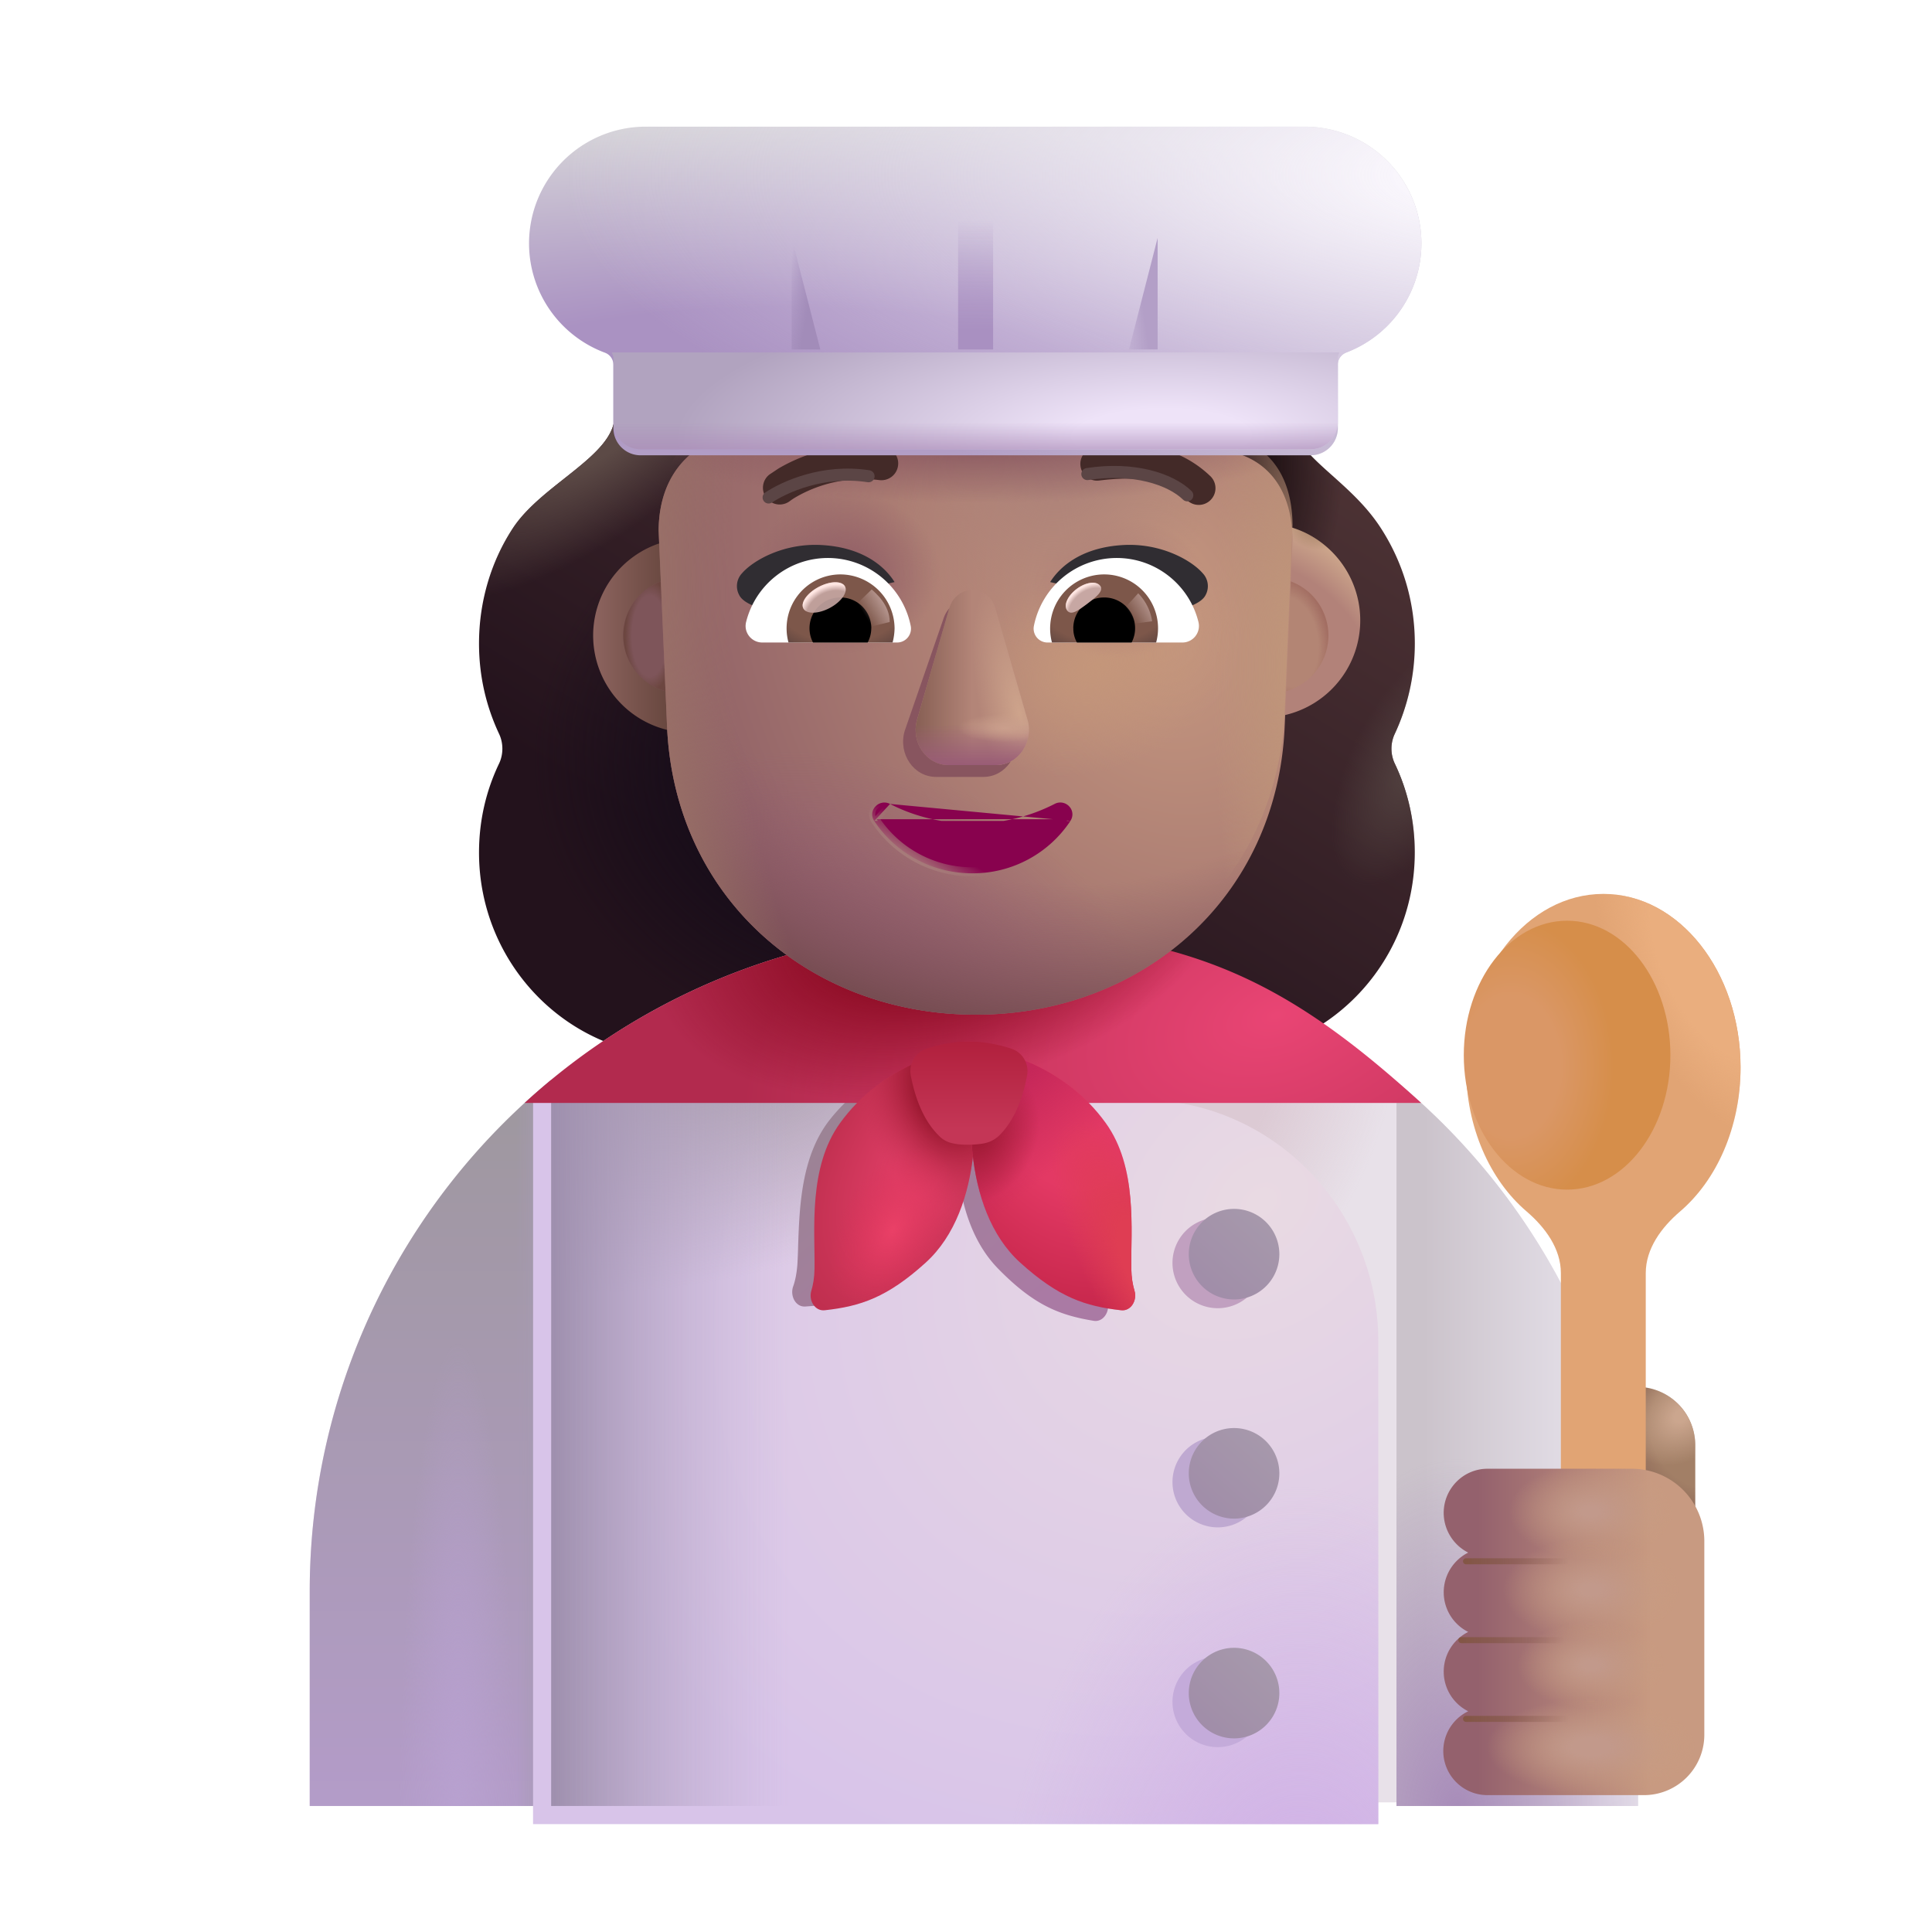 <svg xmlns="http://www.w3.org/2000/svg" fill="none" viewBox="0 0 32 32"><g filter="url(#svg-625b7951-7149-4789-8eee-3a31b0a46c0a-a)"><path fill="url(#svg-7193d706-74fa-422a-88a6-38339a1aea34-b)" d="M23.584 10.66c0-.711-.207-1.362-.562-1.912-.545-.846-1.488-1.201-1.488-1.862v-.01c0-.92-.138-1.76-.493-2.381H10.724c-.305.62-.394 1.46-.394 2.381v.01c0 .661-1.203 1.128-1.685 1.862-.354.54-.561 1.2-.561 1.911 0 .54.118 1.041.335 1.502.069.15.069.33 0 .48-.217.45-.335.95-.335 1.481 0 1.861 1.488 3.373 3.32 3.373h8.859c1.833 0 3.32-1.512 3.32-3.373 0-.53-.118-1.03-.334-1.481a.58.58 0 0 1 0-.48c.216-.46.335-.971.335-1.502"/><path fill="url(#svg-1a165b01-45b3-4b05-b9c0-cefa46564efa-c)" d="M23.584 10.66c0-.711-.207-1.362-.562-1.912-.545-.846-1.488-1.201-1.488-1.862v-.01c0-.92-.138-1.76-.493-2.381H10.724c-.305.62-.394 1.46-.394 2.381v.01c0 .661-1.203 1.128-1.685 1.862-.354.54-.561 1.2-.561 1.911 0 .54.118 1.041.335 1.502.069.15.069.33 0 .48-.217.45-.335.95-.335 1.481 0 1.861 1.488 3.373 3.32 3.373h8.859c1.833 0 3.32-1.512 3.32-3.373 0-.53-.118-1.03-.334-1.481a.58.58 0 0 1 0-.48c.216-.46.335-.971.335-1.502"/><path fill="url(#svg-ebf96a58-9c05-48c4-848d-905ef77d7592-d)" d="M23.584 10.66c0-.711-.207-1.362-.562-1.912-.545-.846-1.488-1.201-1.488-1.862v-.01c0-.92-.138-1.76-.493-2.381H10.724c-.305.62-.394 1.46-.394 2.381v.01c0 .661-1.203 1.128-1.685 1.862-.354.54-.561 1.2-.561 1.911 0 .54.118 1.041.335 1.502.069.15.069.33 0 .48-.217.45-.335.95-.335 1.481 0 1.861 1.488 3.373 3.32 3.373h8.859c1.833 0 3.32-1.512 3.32-3.373 0-.53-.118-1.03-.334-1.481a.58.58 0 0 1 0-.48c.216-.46.335-.971.335-1.502"/><path fill="url(#svg-23d9ec09-69c0-42e9-8576-d03df0ed4f4d-e)" d="M23.584 10.66c0-.711-.207-1.362-.562-1.912-.545-.846-1.488-1.201-1.488-1.862v-.01c0-.92-.138-1.76-.493-2.381H10.724c-.305.62-.394 1.46-.394 2.381v.01c0 .661-1.203 1.128-1.685 1.862-.354.54-.561 1.2-.561 1.911 0 .54.118 1.041.335 1.502.069.15.069.33 0 .48-.217.45-.335.95-.335 1.481 0 1.861 1.488 3.373 3.32 3.373h8.859c1.833 0 3.32-1.512 3.32-3.373 0-.53-.118-1.03-.334-1.481a.58.58 0 0 1 0-.48c.216-.46.335-.971.335-1.502"/><path fill="url(#svg-020d7e90-233b-43a3-854b-3a1d962b0870-f)" d="M23.584 10.66c0-.711-.207-1.362-.562-1.912-.545-.846-1.488-1.201-1.488-1.862v-.01c0-.92-.138-1.76-.493-2.381H10.724c-.305.62-.394 1.46-.394 2.381v.01c0 .661-1.203 1.128-1.685 1.862-.354.54-.561 1.2-.561 1.911 0 .54.118 1.041.335 1.502.069.15.069.33 0 .48-.217.45-.335.95-.335 1.481 0 1.861 1.488 3.373 3.32 3.373h8.859c1.833 0 3.32-1.512 3.32-3.373 0-.53-.118-1.03-.334-1.481a.58.58 0 0 1 0-.48c.216-.46.335-.971.335-1.502"/></g><g filter="url(#svg-4c3637a2-59a1-4f71-a3d6-f32973eddbf9-g)"><path fill="url(#svg-661868d6-31dc-4bcc-95fa-cfd9833156ca-h)" d="M21.026 12.133q.1-1.595.185-3.191a1.61 1.61 0 0 1-.185 3.19"/><path fill="url(#svg-542a0678-f421-44f8-9445-6391ce30a0ac-i)" d="M21.026 12.133q.1-1.595.185-3.191a1.61 1.61 0 0 1-.185 3.19"/></g><g filter="url(#svg-cca6ed78-5be2-40b5-a7c0-d3c30084b167-j)"><path fill="url(#svg-d51626aa-bc05-4541-b5a9-b7cd0c557fb4-k)" d="M11.05 8.933a1.61 1.61 0 0 0 .139 3.2 78 78 0 0 1-.139-3.2"/></g><g filter="url(#svg-37f8cb77-c100-4196-a013-3ce29612ec3f-l)"><path fill="#7E555A" d="M11.067 9.594a.956.956 0 0 0 .084 1.88 78 78 0 0 1-.084-1.88"/><path fill="url(#svg-4c309381-342a-46b6-a401-b7c54350d674-m)" d="M11.067 9.594a.956.956 0 0 0 .084 1.88 78 78 0 0 1-.084-1.88"/></g><g filter="url(#svg-0576f198-395d-4e00-840c-7f0912a33e15-n)"><path fill="#B38574" d="M21.066 11.482q.059-.952.11-1.903a.956.956 0 0 1-.11 1.903"/><path fill="url(#svg-53d7c5c6-d8b4-4b0d-9697-5cc3c279be51-o)" d="M21.066 11.482q.059-.952.11-1.903a.956.956 0 0 1-.11 1.903"/></g><path fill="#E8E1E9" d="M16.11 15.383c-6.07 0-10.98 4.92-10.98 10.98v3.55h4v-.06h14v.06h4v-3.502c0-3.421-1.554-6.481-4-8.498v.013a10.92 10.92 0 0 0-7.02-2.543"/><path fill="url(#svg-be542d62-8a2c-4107-8315-93168c8e0513-p)" d="M16.11 15.383c-6.07 0-10.98 4.92-10.98 10.98v3.55h4v-.06h14v.06h4v-3.502c0-3.421-1.554-6.481-4-8.498v.013a10.92 10.92 0 0 0-7.02-2.543"/><path fill="url(#svg-7752d778-f96d-473e-aa65-d32320704a58-q)" d="M23.13 29.913h4v-3.502c0-3.421-1.554-6.481-4-8.498z"/><path fill="url(#svg-a0e23dc4-7300-4384-9349-87996e5820ce-r)" d="M23.13 29.913h4v-3.502c0-3.421-1.554-6.481-4-8.498z"/><path fill="url(#svg-95456ff5-a590-4233-9072-4da07b00eee5-s)" d="M9.13 17.886a10.96 10.96 0 0 0-4 8.477v3.55h4z"/><path fill="url(#svg-13992e32-25a3-4dfb-a7d9-d01f161e107b-t)" d="M9.13 17.886a10.96 10.96 0 0 0-4 8.477v3.55h4z"/><path fill="url(#svg-82c8af05-2dd1-4087-9f1c-4f5a83b44928-u)" d="M9.13 17.886a10.96 10.96 0 0 0-4 8.477v3.55h4z"/><g filter="url(#svg-b3928c40-6de2-49d9-ac40-e31e77cfa19c-v)"><path fill="url(#svg-e5ead3ec-3aca-4abf-8e91-fc8d9fe65582-w)" d="M9.13 17.913h10.052c2.176 0 3.947 1.796 3.947 4.003v7.997h-14z"/><path fill="url(#svg-a85f1ed9-a5d5-4ac3-9973-be041ebbb450-x)" d="M9.13 17.913h10.052c2.176 0 3.947 1.796 3.947 4.003v7.997h-14z"/></g><path fill="url(#svg-fafee447-82c0-49fe-8938-b029bf71c972-y)" d="M9.13 17.913h10.052c2.176 0 3.947 1.796 3.947 4.003v7.997h-14z"/><path fill="url(#svg-9249925e-2881-48a8-81bd-82abae47984a-z)" d="M9.13 17.913h10.052c2.176 0 3.947 1.796 3.947 4.003v7.997h-14z"/><g filter="url(#svg-c4fe0eb6-812a-4603-ae41-118aa64233f2-A)"><path fill="url(#svg-fe5e6ce4-10bf-4e3b-a505-51d527eb14fe-B)" d="M15.843 17.409c-.385.032-1.405.252-2.103 1.142-.469.599-.498 1.44-.52 2.069q-.004.176-.013.326-.017.216-.07.362c-.054.155.04.342.2.332.58-.036 1.018-.163 1.664-.705.492-.413.742-1.063.85-1.717.044.662.23 1.333.678 1.792.59.604 1.013.773 1.587.867.158.025.27-.152.231-.31a1.4 1.4 0 0 1-.034-.369q.007-.15.019-.325c.04-.628.095-1.468-.313-2.11-.607-.955-1.6-1.275-1.98-1.345-.046.16-.092.36-.127.583a5 5 0 0 0-.07-.592"/></g><path fill="url(#svg-25be0630-7e7c-4770-9c51-d10e53c95890-C)" d="M23.539 18.268H8.69a10.94 10.94 0 0 1 7.42-2.885c3.483 0 5.152.811 7.429 2.885"/><path fill="url(#svg-e1b29168-d8d2-41e1-9ca2-e604ccff44c6-D)" d="M23.539 18.268H8.69a10.94 10.94 0 0 1 7.42-2.885c3.483 0 5.152.811 7.429 2.885"/><g filter="url(#svg-f2c13865-94c4-4446-aac4-2fc5f3245d69-E)"><path fill="#C4ABDA" d="M20.92 28.188a.75.75 0 1 1-1.5 0 .75.75 0 0 1 1.5 0"/></g><g filter="url(#svg-6c3c86a9-ff2f-4da6-b61b-9b4f4e023ec2-F)"><path fill="#BFA9D1" d="M20.17 25.298a.75.75 0 1 0 0-1.5.75.75 0 0 0 0 1.5"/></g><g filter="url(#svg-427fc593-8b0a-4549-9c92-739b0223a752-G)"><path fill="#C1A0C0" d="M20.17 21.668a.75.75 0 1 0 0-1.5.75.75 0 0 0 0 1.5"/></g><g filter="url(#svg-66e0591f-5f08-44fa-8ee3-c694b8db289f-H)"><path fill="url(#svg-6df75a71-1e30-465f-8963-633c95e53335-I)" d="M21.19 28.043a.75.75 0 1 1-1.5 0 .75.75 0 0 1 1.5 0"/></g><g filter="url(#svg-bbbb22b7-ecfb-4b3d-9afb-7aa1e95d22c7-J)"><path fill="url(#svg-4706101a-4d7f-4fc1-aad4-70b53c2dc97c-K)" d="M20.44 25.153a.75.75 0 1 0 0-1.5.75.75 0 0 0 0 1.5"/></g><g filter="url(#svg-95bb3878-bd35-4a6d-9711-8cba1da45c95-L)"><path fill="url(#svg-131745fa-1417-4a46-93dd-4222d0423d6f-M)" d="M20.44 21.523a.75.75 0 1 0 0-1.5.75.75 0 0 0 0 1.5"/></g><path fill="url(#svg-323b4c5e-5e29-43bc-af56-64ef93a6d0fc-N)" d="M27.112 22.97a.97.97 0 0 1 .967.967v2.215h-1.934v-2.215a.976.976 0 0 1 .967-.967"/><path fill="url(#svg-2017ca7a-5671-4c72-9505-8f70d190c499-O)" d="M27.112 22.97a.97.97 0 0 1 .967.967v2.215h-1.934v-2.215a.976.976 0 0 1 .967-.967"/><path fill="url(#svg-0d97846b-f195-4760-8b7f-01c2fdf79d65-P)" d="M13.917 18.597c.67-.924 1.704-1.194 2.096-1.245.206.83.308 2.667-.683 3.563-.635.574-1.078.722-1.67.787-.164.018-.27-.165-.222-.322.03-.1.051-.22.053-.365.01-.634-.109-1.681.426-2.418"/><path fill="url(#svg-27455f96-e9f2-4c93-ac46-d2b1ffc9a3ff-Q)" d="M13.917 18.597c.67-.924 1.704-1.194 2.096-1.245.206.83.308 2.667-.683 3.563-.635.574-1.078.722-1.67.787-.164.018-.27-.165-.222-.322.03-.1.051-.22.053-.365.01-.634-.109-1.681.426-2.418"/><path fill="url(#svg-31d892a3-379a-4723-9cdd-8ec02fbbba30-R)" d="M13.917 18.597c.67-.924 1.704-1.194 2.096-1.245.206.83.308 2.667-.683 3.563-.635.574-1.078.722-1.67.787-.164.018-.27-.165-.222-.322.03-.1.051-.22.053-.365.01-.634-.109-1.681.426-2.418"/><path fill="url(#svg-b85ef374-a375-403c-941b-80210ba870d6-S)" d="M18.312 18.597c-.67-.924-1.704-1.194-2.096-1.245-.205.83-.308 2.667.684 3.563.635.574 1.077.722 1.67.787.163.018.268-.165.221-.322-.03-.1-.051-.22-.053-.365-.01-.634.109-1.681-.426-2.418"/><path fill="url(#svg-43c44ae8-0a8f-4c1a-a2f6-d32b05269622-T)" d="M18.312 18.597c-.67-.924-1.704-1.194-2.096-1.245-.205.83-.308 2.667.684 3.563.635.574 1.077.722 1.67.787.163.018.268-.165.221-.322-.03-.1-.051-.22-.053-.365-.01-.634.109-1.681-.426-2.418"/><path fill="url(#svg-055ddaf7-33f1-47aa-bec5-a7486dba00e4-U)" d="M18.312 18.597c-.67-.924-1.704-1.194-2.096-1.245-.205.83-.308 2.667.684 3.563.635.574 1.077.722 1.67.787.163.018.268-.165.221-.322-.03-.1-.051-.22-.053-.365-.01-.634.109-1.681-.426-2.418"/><path fill="url(#svg-881c7aae-8533-463f-a38b-af79daee912a-V)" d="M18.312 18.597c-.67-.924-1.704-1.194-2.096-1.245-.205.83-.308 2.667.684 3.563.635.574 1.077.722 1.67.787.163.018.268-.165.221-.322-.03-.1-.051-.22-.053-.365-.01-.634.109-1.681-.426-2.418"/><g filter="url(#svg-ac8ccb49-ed5d-416a-961e-12ed725bcd6f-W)"><path fill="url(#svg-fbfcbd99-1a99-459a-8e15-c2d2f72c7b81-X)" d="M15.442 17.47c.19-.062.44-.118.707-.118s.517.056.707.119a.39.39 0 0 1 .254.45c-.092.487-.269.8-.463.99a.5.5 0 0 1-.268.13c-.109.02-.337.032-.476 0a.43.43 0 0 1-.252-.13c-.194-.19-.371-.503-.464-.99a.39.39 0 0 1 .255-.45"/></g><g filter="url(#svg-09d361ab-827a-461b-9f90-695b2517cdb6-Y)"><path fill="#E1A474" d="M26.509 21.086c0-.405.26-.757.568-1.02.605-.517 1.002-1.392 1.002-2.385 0-1.588-1.018-2.875-2.273-2.875s-2.274 1.287-2.274 2.875c0 .993.398 1.868 1.003 2.384.308.264.568.616.568 1.021v5.056h1.406z"/><path fill="url(#svg-e6276725-f20b-4ea2-9fb0-5410147057dd-Z)" d="M26.509 21.086c0-.405.26-.757.568-1.02.605-.517 1.002-1.392 1.002-2.385 0-1.588-1.018-2.875-2.273-2.875s-2.274 1.287-2.274 2.875c0 .993.398 1.868 1.003 2.384.308.264.568.616.568 1.021v5.056h1.406z"/></g><g filter="url(#svg-9ed71105-897a-4a1c-819e-81a87dc8fea0-aa)"><ellipse cx="25.806" cy="17.627" fill="url(#svg-ce015a1b-aca7-4937-a153-cc888a90c871-ab)" rx="1.711" ry="2.227"/></g><g filter="url(#svg-c4206c21-42ec-4061-9459-1da09ad4bf75-ac)"><path fill="url(#svg-1b702fde-89a2-4fd2-a7a6-fb48a8be0919-ad)" d="M23.762 25.209c0-.402.325-.732.726-.732h2.391a1.2 1.2 0 0 1 1.2 1.2v3.206a1 1 0 0 1-1 1h-2.591a.731.731 0 0 1-.32-1.389.735.735 0 0 1 0-1.314.735.735 0 0 1 0-1.314.74.74 0 0 1-.406-.657"/><path fill="url(#svg-136052bc-772c-4cb9-b400-1cc678afbc0d-ae)" d="M23.762 25.209c0-.402.325-.732.726-.732h2.391a1.2 1.2 0 0 1 1.2 1.2v3.206a1 1 0 0 1-1 1h-2.591a.731.731 0 0 1-.32-1.389.735.735 0 0 1 0-1.314.735.735 0 0 1 0-1.314.74.74 0 0 1-.406-.657"/><path fill="url(#svg-d96ebced-3768-4604-bdc8-219301c7a1cc-af)" d="M23.762 25.209c0-.402.325-.732.726-.732h2.391a1.2 1.2 0 0 1 1.2 1.2v3.206a1 1 0 0 1-1 1h-2.591a.731.731 0 0 1-.32-1.389.735.735 0 0 1 0-1.314.735.735 0 0 1 0-1.314.74.74 0 0 1-.406-.657"/><path fill="url(#svg-a1ef9039-3c68-419d-bf8f-fc1b82adffd5-ag)" d="M23.762 25.209c0-.402.325-.732.726-.732h2.391a1.2 1.2 0 0 1 1.2 1.2v3.206a1 1 0 0 1-1 1h-2.591a.731.731 0 0 1-.32-1.389.735.735 0 0 1 0-1.314.735.735 0 0 1 0-1.314.74.74 0 0 1-.406-.657"/><path fill="url(#svg-1047296e-d61c-45e7-b3f1-3db3000ee9b6-ah)" d="M23.762 25.209c0-.402.325-.732.726-.732h2.391a1.2 1.2 0 0 1 1.2 1.2v3.206a1 1 0 0 1-1 1h-2.591a.731.731 0 0 1-.32-1.389.735.735 0 0 1 0-1.314.735.735 0 0 1 0-1.314.74.74 0 0 1-.406-.657"/></g><g filter="url(#svg-b8885986-285e-4683-847a-477516bf32e5-ai)"><path stroke="url(#svg-afb3bafb-c5a7-4b35-945a-0332e83c0b17-aj)" stroke-linecap="round" stroke-width=".1" d="M24.282 25.86h1.796"/></g><g filter="url(#svg-ef8f39ca-3187-4ce8-a74f-d7b54c2d5858-ak)"><path stroke="url(#svg-dc2348e6-1834-4483-bcc8-680d395a20f3-al)" stroke-linecap="round" stroke-width=".1" d="M24.204 27.166H26"/></g><g filter="url(#svg-f97a7f2f-25e4-4eb5-a338-bf2773d8e39d-am)"><path stroke="url(#svg-10012493-fa5f-43ac-82c5-87c27c990fba-an)" stroke-linecap="round" stroke-width=".1" d="M24.282 28.47h1.796"/></g><g filter="url(#svg-e2a7ceec-e3cf-4422-b8ca-011935644537-ao)"><path fill="url(#svg-2a478bab-dc88-495f-a431-dae3f1041157-ap)" d="M20.194 7.21H16.88c-1.314 0-2.508-.595-3.244-1.657a.272.272 0 0 0-.478.049l-.08.195a2.34 2.34 0 0 1-1.234 1.238.4.4 0 0 1-.11.048c-.248.117-.816.488-.825 1.452l.139 3.236c.12 2.865 2.379 4.785 5.115 4.785 2.738 0 4.997-1.92 5.116-4.785l.13-3.08c-.02-1.354-1.026-1.481-1.215-1.481"/><path fill="url(#svg-fba668e4-f51d-4115-ad5e-a14653b7712e-aq)" d="M20.194 7.21H16.88c-1.314 0-2.508-.595-3.244-1.657a.272.272 0 0 0-.478.049l-.08.195a2.34 2.34 0 0 1-1.234 1.238.4.4 0 0 1-.11.048c-.248.117-.816.488-.825 1.452l.139 3.236c.12 2.865 2.379 4.785 5.115 4.785 2.738 0 4.997-1.92 5.116-4.785l.13-3.08c-.02-1.354-1.026-1.481-1.215-1.481"/><path fill="url(#svg-2c980f6b-5e66-4a19-9844-eda65e374a71-ar)" d="M20.194 7.21H16.88c-1.314 0-2.508-.595-3.244-1.657a.272.272 0 0 0-.478.049l-.08.195a2.34 2.34 0 0 1-1.234 1.238.4.4 0 0 1-.11.048c-.248.117-.816.488-.825 1.452l.139 3.236c.12 2.865 2.379 4.785 5.115 4.785 2.738 0 4.997-1.92 5.116-4.785l.13-3.08c-.02-1.354-1.026-1.481-1.215-1.481"/><path fill="url(#svg-3adb06b8-0061-486a-9438-ea599f215677-as)" d="M20.194 7.21H16.88c-1.314 0-2.508-.595-3.244-1.657a.272.272 0 0 0-.478.049l-.08.195a2.34 2.34 0 0 1-1.234 1.238.4.4 0 0 1-.11.048c-.248.117-.816.488-.825 1.452l.139 3.236c.12 2.865 2.379 4.785 5.115 4.785 2.738 0 4.997-1.92 5.116-4.785l.13-3.08c-.02-1.354-1.026-1.481-1.215-1.481"/><path fill="url(#svg-8e2bd0bc-f5eb-406f-84e6-d09b9cfb2038-at)" d="M20.194 7.21H16.88c-1.314 0-2.508-.595-3.244-1.657a.272.272 0 0 0-.478.049l-.08.195a2.34 2.34 0 0 1-1.234 1.238.4.4 0 0 1-.11.048c-.248.117-.816.488-.825 1.452l.139 3.236c.12 2.865 2.379 4.785 5.115 4.785 2.738 0 4.997-1.92 5.116-4.785l.13-3.08c-.02-1.354-1.026-1.481-1.215-1.481"/><path fill="url(#svg-2d6dbddd-09a3-43e3-9a29-3bfb96055354-au)" d="M20.194 7.21H16.88c-1.314 0-2.508-.595-3.244-1.657a.272.272 0 0 0-.478.049l-.08.195a2.34 2.34 0 0 1-1.234 1.238.4.4 0 0 1-.11.048c-.248.117-.816.488-.825 1.452l.139 3.236c.12 2.865 2.379 4.785 5.115 4.785 2.738 0 4.997-1.92 5.116-4.785l.13-3.08c-.02-1.354-1.026-1.481-1.215-1.481"/><path fill="url(#svg-dd1f4b37-8f6e-403a-895a-1a459c62b4ff-av)" d="M20.194 7.21H16.88c-1.314 0-2.508-.595-3.244-1.657a.272.272 0 0 0-.478.049l-.08.195a2.34 2.34 0 0 1-1.234 1.238.4.4 0 0 1-.11.048c-.248.117-.816.488-.825 1.452l.139 3.236c.12 2.865 2.379 4.785 5.115 4.785 2.738 0 4.997-1.92 5.116-4.785l.13-3.08c-.02-1.354-1.026-1.481-1.215-1.481"/><path fill="url(#svg-8b44c587-2b62-45a0-8b92-be9750684136-aw)" d="M20.194 7.21H16.88c-1.314 0-2.508-.595-3.244-1.657a.272.272 0 0 0-.478.049l-.08.195a2.34 2.34 0 0 1-1.234 1.238.4.4 0 0 1-.11.048c-.248.117-.816.488-.825 1.452l.139 3.236c.12 2.865 2.379 4.785 5.115 4.785 2.738 0 4.997-1.92 5.116-4.785l.13-3.08c-.02-1.354-1.026-1.481-1.215-1.481"/></g><path fill="url(#svg-ec70e16f-4aa3-4663-9484-1041226930b6-ax)" d="M20.194 7.21H16.88c-1.314 0-2.508-.595-3.244-1.657a.272.272 0 0 0-.478.049l-.08.195a2.34 2.34 0 0 1-1.234 1.238.4.4 0 0 1-.11.048c-.248.117-.816.488-.825 1.452l.139 3.236c.12 2.865 2.379 4.785 5.115 4.785 2.738 0 4.997-1.92 5.116-4.785l.13-3.08c-.02-1.354-1.026-1.481-1.215-1.481"/><path fill="url(#svg-e320e024-f707-4f62-9c4a-8a48ba18c97b-ay)" d="M20.194 7.21H16.88c-1.314 0-2.508-.595-3.244-1.657a.272.272 0 0 0-.478.049l-.08.195a2.34 2.34 0 0 1-1.234 1.238.4.4 0 0 1-.11.048c-.248.117-.816.488-.825 1.452l.139 3.236c.12 2.865 2.379 4.785 5.115 4.785 2.738 0 4.997-1.92 5.116-4.785l.13-3.08c-.02-1.354-1.026-1.481-1.215-1.481"/><g filter="url(#svg-41c7bcb5-3608-4be4-9add-e8eebbf1133f-az)"><path fill="#88555F" d="m15.618 10.273-.635 1.838c-.108.379.152.757.52.757h.787c.37 0 .63-.384.52-.757l-.53-1.838c-.114-.407-.542-.407-.662 0"/></g><g filter="url(#svg-d34840ad-c12d-40bd-add8-771c0d4e6d13-aA)"><path fill="#B38578" d="m15.722 10.077-.531 1.839c-.109.378.151.756.52.756h.787c.368 0 .629-.384.52-.756l-.531-1.839c-.114-.407-.646-.407-.765 0"/><path fill="url(#svg-5e5cd116-97f4-4487-829c-ad848176486d-aB)" d="m15.722 10.077-.531 1.839c-.109.378.151.756.52.756h.787c.368 0 .629-.384.52-.756l-.531-1.839c-.114-.407-.646-.407-.765 0"/><path fill="url(#svg-11ee636c-411b-4e0b-80fc-a8e9527e0d4c-aC)" d="m15.722 10.077-.531 1.839c-.109.378.151.756.52.756h.787c.368 0 .629-.384.52-.756l-.531-1.839c-.114-.407-.646-.407-.765 0"/><path fill="url(#svg-baffe7ba-033d-4793-abec-12036b0c7f5e-aD)" d="m15.722 10.077-.531 1.839c-.109.378.151.756.52.756h.787c.368 0 .629-.384.52-.756l-.531-1.839c-.114-.407-.646-.407-.765 0"/><path fill="url(#svg-95ad6e14-7086-40a2-be70-fc197c70c5a7-aE)" d="m15.722 10.077-.531 1.839c-.109.378.151.756.52.756h.787c.368 0 .629-.384.52-.756l-.531-1.839c-.114-.407-.646-.407-.765 0"/></g><path fill="#88024E" stroke="url(#svg-a93fa0aa-ca69-4624-b679-e43c44f3877c-aF)" stroke-width=".1" d="M14.742 13.316c.394.205.863.323 1.362.323a2.94 2.94 0 0 0 1.363-.323.2.2 0 0 1 .242.04.19.19 0 0 1 .02.24m-2.987-.28 2.946.253m-2.946-.253a.2.2 0 0 0-.242.042.19.19 0 0 0-.02.24m.262-.282-.22.253m3.208.028-.042-.028m.042.028-.042-.028m.042.028a1.94 1.94 0 0 1-1.626.868c-.681 0-1.28-.347-1.624-.868m3.208-.028a1.9 1.9 0 0 1-1.584.846 1.9 1.9 0 0 1-1.583-.846m-.041.028.041-.028m-.041.028.041-.028"/><g filter="url(#svg-783d1d4a-330e-41ee-9380-dc1edf754d6c-aG)"><path fill="#432A28" d="M19.837 8.077a1.85 1.85 0 0 0-.687-.411c-.304-.096-.685-.122-1.213-.057a.277.277 0 0 0 .068.55c.48-.059.776-.028.978.036.198.062.333.163.49.3a.277.277 0 0 0 .364-.418"/></g><g filter="url(#svg-5c9b91c4-6dd4-4344-a159-7526222f598e-aH)"><path fill="#432A28" d="M12.694 7.96a2.774 2.774 0 0 1 1.739-.36.277.277 0 1 1-.068.552 2.22 2.22 0 0 0-1.387.284 1 1 0 0 0-.091.06l-.003.002a.277.277 0 0 1-.34-.438z"/></g><g filter="url(#svg-f7452c91-1061-46a6-9323-3ddd50d2bf53-aI)"><path stroke="#5B4545" stroke-linecap="round" stroke-width=".2" d="M12.731 8.24c.257-.17.898-.47 1.655-.352"/></g><g filter="url(#svg-77ff5bc8-632c-4a2e-9e24-36c204de91c2-aJ)"><path stroke="#5B4545" stroke-linecap="round" stroke-width=".2" d="M19.665 8.204c-.282-.274-.897-.47-1.655-.352"/></g><g filter="url(#svg-51fac4a9-8de9-4921-90e4-d2b76bda416e-aK)"><path fill="url(#svg-5bcef05d-3362-4bad-9a90-7b853cf0ae43-aL)" d="M10.699 1.998a1.933 1.933 0 0 0-.682 3.743.215.215 0 0 1 .143.198v1.052c0 .248.201.45.45.45h11.099a.45.45 0 0 0 .45-.45V5.936c0-.089.059-.166.142-.198a1.934 1.934 0 0 0-.69-3.74z"/><path fill="url(#svg-2c0c1d65-0c15-428c-8774-b0f2df9cc017-aM)" d="M10.699 1.998a1.933 1.933 0 0 0-.682 3.743.215.215 0 0 1 .143.198v1.052c0 .248.201.45.45.45h11.099a.45.45 0 0 0 .45-.45V5.936c0-.089.059-.166.142-.198a1.934 1.934 0 0 0-.69-3.74z"/></g><path fill="url(#svg-d2a65d9d-a84a-4db3-b2d8-95efe667eafd-aN)" d="M22.185 5.838H10.132a.2.2 0 0 1 .028.101v1.052c0 .248.201.45.45.45h11.099a.45.45 0 0 0 .45-.45V5.936a.2.2 0 0 1 .026-.098"/><path fill="url(#svg-ecf53062-4dfc-41a2-a0f9-50e04bbd7a52-aO)" d="M22.185 5.838H10.132a.2.2 0 0 1 .028.101v1.052c0 .248.201.45.45.45h11.099a.45.45 0 0 0 .45-.45V5.936a.2.2 0 0 1 .026-.098"/><g filter="url(#svg-2d23ae21-a3df-4975-9cc1-3e1846f0d1a4-aP)"><path fill="url(#svg-6762eb35-af7d-4450-b39f-0dcd1c4b6621-aQ)" d="m13.587 5.788-.475-1.848v1.848z"/></g><g filter="url(#svg-278cf842-1676-4b3b-a299-9fa700ee3d23-aR)"><path fill="url(#svg-670ed8db-93b3-450f-be01-06803bbc0875-aS)" d="m18.7 5.788.474-1.848v1.848z"/></g><g filter="url(#svg-2df38b1f-e114-43d4-b9a2-3d27b27bcfa8-aT)"><path fill="url(#svg-1fa0c50f-01ae-4c4c-8d62-39edbab618f7-aU)" d="M15.869 3.651h.58v2.137h-.58z"/></g><g filter="url(#svg-d44cae19-7c2d-468c-925d-00c7a93d0336-aV)"><path fill="#302D32" d="M18.613 9.177c-.766.04-1.099.422-1.219.614l2.012.46c.14.008.484-.085.563-.246a.31.31 0 0 0-.051-.363c-.176-.203-.674-.497-1.305-.465"/></g><g filter="url(#svg-743b0780-941e-4c71-8568-c5efab09ab96-aW)"><path fill="#302D32" d="M13.598 9.177c.766.04 1.1.422 1.219.614l-2.012.46c-.14.008-.484-.085-.562-.246a.31.31 0 0 1 .05-.363c.176-.203.675-.497 1.305-.465"/></g><path fill="#fff" d="M18.496 9.242c.653 0 1.204.45 1.354 1.06a.274.274 0 0 1-.267.34h-2.231a.23.23 0 0 1-.228-.272 1.4 1.4 0 0 1 1.372-1.128"/><path fill="url(#svg-874c4dec-81d7-4200-9ea4-90a7b35a925d-aX)" d="M18.289 9.514a.892.892 0 0 1 .86 1.128h-1.725a.896.896 0 0 1 .864-1.128"/><path fill="#000" d="M17.777 10.407c0-.284.227-.511.511-.511a.51.51 0 0 1 .455.746h-.905a.46.46 0 0 1-.06-.235"/><g filter="url(#svg-3c911fce-d74b-4aa1-8c55-e16839c734a7-aY)"><path fill="#C7A7A3" d="M18.223 9.703c.064.085-.07.189-.22.302-.152.113-.264.192-.327.107-.064-.085.007-.245.158-.358s.325-.136.389-.05"/><path fill="url(#svg-cb560c74-46be-4f97-bf13-6cc6ab2409a4-aZ)" d="M18.223 9.703c.064.085-.07.189-.22.302-.152.113-.264.192-.327.107-.064-.085.007-.245.158-.358s.325-.136.389-.05"/></g><g filter="url(#svg-a7a63c5f-dbcc-4fbc-8393-b4fd7d9a08f5-ba)"><path fill="url(#svg-7b6ae2da-b6dc-4010-a393-bdba94c69b60-bb)" d="M19.083 10.29a.84.84 0 0 0-.231-.463l-.26.285.117.228z"/></g><path fill="#fff" d="M13.714 9.242c-.654 0-1.205.45-1.356 1.06-.044.174.09.34.268.34h2.232a.23.23 0 0 0 .227-.272 1.4 1.4 0 0 0-1.372-1.128"/><path fill="url(#svg-be671aad-397d-498e-bfbd-7ca3f90fb736-bc)" d="M13.92 9.514a.893.893 0 0 0-.86 1.128h1.724a1 1 0 0 0 .033-.235.9.9 0 0 0-.897-.893"/><path fill="#000" d="M14.432 10.407a.51.51 0 0 0-.512-.511.51.51 0 0 0-.454.746h.905a.5.5 0 0 0 .06-.235"/><g filter="url(#svg-8c890d64-a356-448f-a788-7a64dadf9b85-bd)"><path fill="url(#svg-f0b775fd-e86e-487a-bf2a-daa8a9e7149b-be)" d="M14.736 10.302c0-.288-.235-.48-.298-.539l-.289.28.178.36z"/></g><g filter="url(#svg-1b7b00d0-3388-410a-ae2b-c5a7d956770f-bf)" transform="rotate(-27.914 13.651 9.896)"><ellipse cx="13.651" cy="9.896" fill="#C7A7A3" fill-opacity=".9" rx=".39" ry=".197"/><ellipse cx="13.651" cy="9.896" fill="url(#svg-4c58ce4c-4c4a-480b-8489-107b60d80a78-bg)" rx=".39" ry=".197"/></g><defs><radialGradient id="svg-1a165b01-45b3-4b05-b9c0-cefa46564efa-c" cx="0" cy="0" r="1" gradientTransform="rotate(140.889 3.89 5.297)scale(4.246 1.657)" gradientUnits="userSpaceOnUse"><stop offset=".267" stop-color="#5C4A46"/><stop offset="1" stop-color="#5C4A46" stop-opacity="0"/></radialGradient><radialGradient id="svg-ebf96a58-9c05-48c4-848d-905ef77d7592-d" cx="0" cy="0" r="1" gradientTransform="matrix(2.12 0 0 3.476 20.286 7.63)" gradientUnits="userSpaceOnUse"><stop offset=".27" stop-color="#150A0D"/><stop offset="1" stop-color="#150A0D" stop-opacity="0"/></radialGradient><radialGradient id="svg-23d9ec09-69c0-42e9-8576-d03df0ed4f4d-e" cx="0" cy="0" r="1" gradientTransform="matrix(0 4.908 -5.852 0 14.832 12.586)" gradientUnits="userSpaceOnUse"><stop offset=".493" stop-color="#160C19"/><stop offset="1" stop-color="#160C19" stop-opacity="0"/></radialGradient><radialGradient id="svg-020d7e90-233b-43a3-854b-3a1d962b0870-f" cx="0" cy="0" r="1" gradientTransform="rotate(117.05 7.925 13.535)scale(2.238 1.045)" gradientUnits="userSpaceOnUse"><stop stop-color="#534341"/><stop offset="1" stop-color="#534341" stop-opacity="0"/></radialGradient><radialGradient id="svg-661868d6-31dc-4bcc-95fa-cfd9833156ca-h" cx="0" cy="0" r="1" gradientTransform="rotate(-43.767 24.366 -21.17)scale(1.622 2.626)" gradientUnits="userSpaceOnUse"><stop offset=".64" stop-color="#B28279"/><stop offset="1" stop-color="#CCA58B"/></radialGradient><radialGradient id="svg-542a0678-f421-44f8-9445-6391ce30a0ac-i" cx="0" cy="0" r="1" gradientTransform="matrix(.568 0 0 .515 21.839 8.845)" gradientUnits="userSpaceOnUse"><stop stop-color="#906D53"/><stop offset="1" stop-color="#906D53" stop-opacity="0"/></radialGradient><radialGradient id="svg-4c309381-342a-46b6-a401-b7c54350d674-m" cx="0" cy="0" r="1" gradientTransform="matrix(-.407 0 0 -.924 10.761 10.534)" gradientUnits="userSpaceOnUse"><stop offset=".722" stop-color="#6C4640" stop-opacity="0"/><stop offset="1" stop-color="#6C4640"/></radialGradient><radialGradient id="svg-53d7c5c6-d8b4-4b0d-9697-5cc3c279be51-o" cx="0" cy="0" r="1" gradientTransform="matrix(.665 -.1 .154 1.029 21.347 10.63)" gradientUnits="userSpaceOnUse"><stop offset=".719" stop-color="#A26D62" stop-opacity="0"/><stop offset="1" stop-color="#A26D62"/></radialGradient><radialGradient id="svg-be542d62-8a2c-4107-8315-93168c8e0513-p" cx="0" cy="0" r="1" gradientTransform="rotate(22.533 -35.277 58.617)scale(3.18 4.815)" gradientUnits="userSpaceOnUse"><stop offset=".385" stop-color="#DCCAD4"/><stop offset="1" stop-color="#DCCAD4" stop-opacity="0"/></radialGradient><radialGradient id="svg-a0e23dc4-7300-4384-9349-87996e5820ce-r" cx="0" cy="0" r="1" gradientTransform="matrix(0 -5.956 3.297 0 24.142 30.115)" gradientUnits="userSpaceOnUse"><stop stop-color="#A78BB9"/><stop offset="1" stop-color="#A78BB9" stop-opacity="0"/></radialGradient><radialGradient id="svg-82c8af05-2dd1-4087-9f1c-4f5a83b44928-u" cx="0" cy="0" r="1" gradientTransform="matrix(0 -8.375 .969 0 7.583 30.619)" gradientUnits="userSpaceOnUse"><stop stop-color="#B8A1D0"/><stop offset="1" stop-color="#B8A1D0" stop-opacity="0"/></radialGradient><radialGradient id="svg-e5ead3ec-3aca-4abf-8e91-fc8d9fe65582-w" cx="0" cy="0" r="1" gradientTransform="matrix(-9.199 8.681 -6.698 -7.098 21.184 19.59)" gradientUnits="userSpaceOnUse"><stop stop-color="#E9DAE3"/><stop offset="1" stop-color="#D8C4E9"/></radialGradient><radialGradient id="svg-a85f1ed9-a5d5-4ac3-9973-be041ebbb450-x" cx="0" cy="0" r="1" gradientTransform="matrix(0 -8.05 5.037 0 21.848 32.363)" gradientUnits="userSpaceOnUse"><stop stop-color="#CFAEE5"/><stop offset="1" stop-color="#CFAEE5" stop-opacity="0"/></radialGradient><radialGradient id="svg-fafee447-82c0-49fe-8938-b029bf71c972-y" cx="0" cy="0" r="1" gradientTransform="rotate(75.069 -5.214 16.282)scale(4.01 7.09)" gradientUnits="userSpaceOnUse"><stop stop-color="#A196A1"/><stop offset="1" stop-color="#A196A1" stop-opacity="0"/></radialGradient><radialGradient id="svg-25be0630-7e7c-4770-9c51-d10e53c95890-C" cx="0" cy="0" r="1" gradientTransform="rotate(161.865 9.23 10.1)scale(9.174 5.468)" gradientUnits="userSpaceOnUse"><stop stop-color="#E94574"/><stop offset="1" stop-color="#B22A4E"/></radialGradient><radialGradient id="svg-e1b29168-d8d2-41e1-9ca2-e604ccff44c6-D" cx="0" cy="0" r="1" gradientTransform="rotate(165.355 6.837 8.603)scale(4.928 2.84)" gradientUnits="userSpaceOnUse"><stop offset=".383" stop-color="#8D0C24"/><stop offset="1" stop-color="#8D0C24" stop-opacity="0"/></radialGradient><radialGradient id="svg-323b4c5e-5e29-43bc-af56-64ef93a6d0fc-N" cx="0" cy="0" r="1" gradientTransform="rotate(145.688 10.565 16.185)scale(2.341 2.299)" gradientUnits="userSpaceOnUse"><stop offset=".464" stop-color="#A27F66"/><stop offset="1" stop-color="#6F4745"/></radialGradient><radialGradient id="svg-2017ca7a-5671-4c72-9505-8f70d190c499-O" cx="0" cy="0" r="1" gradientTransform="rotate(-37.286 48.677 -29.54)scale(.958 .734)" gradientUnits="userSpaceOnUse"><stop offset=".132" stop-color="#CBA68E"/><stop offset="1" stop-color="#CBA68E" stop-opacity="0"/></radialGradient><radialGradient id="svg-0d97846b-f195-4760-8b7f-01c2fdf79d65-P" cx="0" cy="0" r="1" gradientTransform="matrix(-1.797 3.031 -1.674 -.993 15.317 19.197)" gradientUnits="userSpaceOnUse"><stop offset=".198" stop-color="#DE3D65"/><stop offset="1" stop-color="#B92C4A"/></radialGradient><radialGradient id="svg-27455f96-e9f2-4c93-ac46-d2b1ffc9a3ff-Q" cx="0" cy="0" r="1" gradientTransform="matrix(.688 2 -1.407 .484 15.677 18.072)" gradientUnits="userSpaceOnUse"><stop offset=".337" stop-color="#9C1931"/><stop offset="1" stop-color="#C93356" stop-opacity="0"/></radialGradient><radialGradient id="svg-31d892a3-379a-4723-9cdd-8ec02fbbba30-R" cx="0" cy="0" r="1" gradientTransform="rotate(-62.696 24.113 -1.953)scale(1.495 .887)" gradientUnits="userSpaceOnUse"><stop stop-color="#EA4067"/><stop offset="1" stop-color="#DA3158" stop-opacity="0"/></radialGradient><radialGradient id="svg-b85ef374-a375-403c-941b-80210ba870d6-S" cx="0" cy="0" r="1" gradientTransform="matrix(2.023 3.475 -2.702 1.573 17.654 18.487)" gradientUnits="userSpaceOnUse"><stop offset=".315" stop-color="#E33964"/><stop offset="1" stop-color="#BF2245"/></radialGradient><radialGradient id="svg-055ddaf7-33f1-47aa-bec5-a7486dba00e4-U" cx="0" cy="0" r="1" gradientTransform="rotate(114.88 2.105 14.57)scale(1.188 .962)" gradientUnits="userSpaceOnUse"><stop stop-color="#9C1931"/><stop offset="1" stop-color="#9C1931" stop-opacity="0"/></radialGradient><radialGradient id="svg-881c7aae-8533-463f-a38b-af79daee912a-V" cx="0" cy="0" r="1" gradientTransform="matrix(-1.469 -2.609 .901 -.507 19.145 21.197)" gradientUnits="userSpaceOnUse"><stop offset=".371" stop-color="#DF3D53"/><stop offset="1" stop-color="#DF3D53" stop-opacity="0"/></radialGradient><radialGradient id="svg-e6276725-f20b-4ea2-9fb0-5410147057dd-Z" cx="0" cy="0" r="1" gradientTransform="rotate(153.435 11.937 11.252)scale(1.572 3.249)" gradientUnits="userSpaceOnUse"><stop offset=".524" stop-color="#EAAE7E"/><stop offset="1" stop-color="#EAAE7E" stop-opacity="0"/></radialGradient><radialGradient id="svg-ce015a1b-aca7-4937-a153-cc888a90c871-ab" cx="0" cy="0" r="1" gradientTransform="matrix(2.279 0 0 3.279 24.876 17.806)" gradientUnits="userSpaceOnUse"><stop offset=".356" stop-color="#DA9766"/><stop offset=".746" stop-color="#D68E4A"/></radialGradient><radialGradient id="svg-136052bc-772c-4cb9-b400-1cc678afbc0d-ae" cx="0" cy="0" r="1" gradientTransform="matrix(0 .802 -1.354 0 26.199 25.188)" gradientUnits="userSpaceOnUse"><stop offset=".106" stop-color="#C2998B"/><stop offset="1" stop-color="#C99E80" stop-opacity="0"/></radialGradient><radialGradient id="svg-d96ebced-3768-4604-bdc8-219301c7a1cc-af" cx="0" cy="0" r="1" gradientTransform="matrix(0 .859 -1.452 0 26.199 26.482)" gradientUnits="userSpaceOnUse"><stop offset=".109" stop-color="#C2998B"/><stop offset="1" stop-color="#C99E80" stop-opacity="0"/></radialGradient><radialGradient id="svg-a1ef9039-3c68-419d-bf8f-fc1b82adffd5-ag" cx="0" cy="0" r="1" gradientTransform="matrix(0 .719 -1.214 0 26.199 27.732)" gradientUnits="userSpaceOnUse"><stop offset=".109" stop-color="#C2998B"/><stop offset="1" stop-color="#C99E80" stop-opacity="0"/></radialGradient><radialGradient id="svg-1047296e-d61c-45e7-b3f1-3db3000ee9b6-ah" cx="0" cy="0" r="1" gradientTransform="matrix(0 .799 -1.727 0 26.199 29.084)" gradientUnits="userSpaceOnUse"><stop offset=".186" stop-color="#C2998B"/><stop offset="1" stop-color="#C99E80" stop-opacity="0"/></radialGradient><radialGradient id="svg-2a478bab-dc88-495f-a431-dae3f1041157-ap" cx="0" cy="0" r="1" gradientTransform="rotate(155.407 8.473 7.033)scale(7.369 9.816)" gradientUnits="userSpaceOnUse"><stop stop-color="#C79980"/><stop offset="1" stop-color="#946568"/></radialGradient><radialGradient id="svg-fba668e4-f51d-4115-ad5e-a14653b7712e-aq" cx="0" cy="0" r="1" gradientTransform="rotate(156.406 7.97 7.287)scale(2.451 1.698)" gradientUnits="userSpaceOnUse"><stop stop-color="#C4967A"/><stop offset="1" stop-color="#C4967A" stop-opacity="0"/></radialGradient><radialGradient id="svg-2c980f6b-5e66-4a19-9844-eda65e374a71-ar" cx="0" cy="0" r="1" gradientTransform="matrix(1.328 -4.017 5.128 1.695 13.93 16.556)" gradientUnits="userSpaceOnUse"><stop stop-color="#945A73"/><stop offset="1" stop-color="#945A73" stop-opacity="0"/></radialGradient><radialGradient id="svg-3adb06b8-0061-486a-9438-ea599f215677-as" cx="0" cy="0" r="1" gradientTransform="rotate(99.957 4.628 11.965)scale(7.655 9.637)" gradientUnits="userSpaceOnUse"><stop offset=".637" stop-color="#8D5E67" stop-opacity="0"/><stop offset=".955" stop-color="#764C51"/></radialGradient><radialGradient id="svg-8e2bd0bc-f5eb-406f-84e6-d09b9cfb2038-at" cx="0" cy="0" r="1" gradientTransform="rotate(168.978 8.449 6.705)scale(7.249 12.394)" gradientUnits="userSpaceOnUse"><stop offset=".795" stop-color="#9A7267" stop-opacity="0"/><stop offset="1" stop-color="#9A7267"/></radialGradient><radialGradient id="svg-2d6dbddd-09a3-43e3-9a29-3bfb96055354-au" cx="0" cy="0" r="1" gradientTransform="matrix(0 -1.177 1.455 0 18.53 9.473)" gradientUnits="userSpaceOnUse"><stop stop-color="#AE7B75"/><stop offset="1" stop-color="#AE7B75" stop-opacity="0"/></radialGradient><radialGradient id="svg-dd1f4b37-8f6e-403a-895a-1a459c62b4ff-av" cx="0" cy="0" r="1" gradientTransform="matrix(0 -1.342 1.55 0 14.02 9.24)" gradientUnits="userSpaceOnUse"><stop stop-color="#8F5C65"/><stop offset="1" stop-color="#8F5C65" stop-opacity="0"/></radialGradient><radialGradient id="svg-8b44c587-2b62-45a0-8b92-be9750684136-aw" cx="0" cy="0" r="1" gradientTransform="rotate(105.2 6.076 10.274)scale(3.419 2.754)" gradientUnits="userSpaceOnUse"><stop stop-color="#AB8179"/><stop offset="1" stop-color="#AB8179" stop-opacity="0"/></radialGradient><radialGradient id="svg-ec70e16f-4aa3-4663-9484-1041226930b6-ax" cx="0" cy="0" r="1" gradientTransform="matrix(-1.324 0 0 -6.592 21.409 10.995)" gradientUnits="userSpaceOnUse"><stop stop-color="#C0967A"/><stop offset="1" stop-color="#C0967A" stop-opacity="0"/></radialGradient><radialGradient id="svg-e320e024-f707-4f62-9c4a-8a48ba18c97b-ay" cx="0" cy="0" r="1" gradientTransform="matrix(0 1.062 -5.527 0 16.159 7.274)" gradientUnits="userSpaceOnUse"><stop stop-color="#87555F"/><stop offset="1" stop-color="#87555F" stop-opacity="0"/></radialGradient><radialGradient id="svg-5e5cd116-97f4-4487-829c-ad848176486d-aB" cx="0" cy="0" r="1" gradientTransform="rotate(-101.645 13.264 -.967)scale(2.257 .648)" gradientUnits="userSpaceOnUse"><stop offset=".017" stop-color="#CDA38B"/><stop offset="1" stop-color="#CDA38B" stop-opacity="0"/></radialGradient><radialGradient id="svg-95ad6e14-7086-40a2-be70-fc197c70c5a7-aE" cx="0" cy="0" r="1" gradientTransform="matrix(-.779 0 0 -.236 16.65 12.058)" gradientUnits="userSpaceOnUse"><stop stop-color="#CA9F8C"/><stop offset="1" stop-color="#CA9F8C" stop-opacity="0"/></radialGradient><radialGradient id="svg-5bcef05d-3362-4bad-9a90-7b853cf0ae43-aL" cx="0" cy="0" r="1" gradientTransform="matrix(0 -3.964 18.869 0 12.989 5.962)" gradientUnits="userSpaceOnUse"><stop offset=".244" stop-color="#AA92C2"/><stop offset="1" stop-color="#D5D3D8"/></radialGradient><radialGradient id="svg-2c0c1d65-0c15-428c-8774-b0f2df9cc017-aM" cx="0" cy="0" r="1" gradientTransform="matrix(-15.406 0 0 -5.612 24.801 2.806)" gradientUnits="userSpaceOnUse"><stop offset=".107" stop-color="#F9F6FC"/><stop offset="1" stop-color="#E7DDF2" stop-opacity="0"/></radialGradient><radialGradient id="svg-d2a65d9d-a84a-4db3-b2d8-95efe667eafd-aN" cx="0" cy="0" r="1" gradientTransform="matrix(-.031 -2.469 8.062 -.102 19.239 7.212)" gradientUnits="userSpaceOnUse"><stop offset=".179" stop-color="#EEE3F8"/><stop offset="1" stop-color="#B1A3BF"/></radialGradient><radialGradient id="svg-874c4dec-81d7-4200-9ea4-90a7b35a925d-aX" cx="0" cy="0" r="1" gradientTransform="matrix(0 .811 -1.29 0 18.286 9.991)" gradientUnits="userSpaceOnUse"><stop offset=".802" stop-color="#7D574A"/><stop offset="1" stop-color="#694B43"/><stop offset="1" stop-color="#804D49"/><stop offset="1" stop-color="#664944"/></radialGradient><radialGradient id="svg-cb560c74-46be-4f97-bf13-6cc6ab2409a4-aZ" cx="0" cy="0" r="1" gradientTransform="rotate(-127.812 11.497 .616)scale(.378 .521)" gradientUnits="userSpaceOnUse"><stop offset=".766" stop-color="#FFE6E2" stop-opacity="0"/><stop offset=".966" stop-color="#FFE6E2"/></radialGradient><radialGradient id="svg-be671aad-397d-498e-bfbd-7ca3f90fb736-bc" cx="0" cy="0" r="1" gradientTransform="matrix(0 .811 -1.291 0 13.922 9.991)" gradientUnits="userSpaceOnUse"><stop offset=".802" stop-color="#7D574A"/><stop offset="1" stop-color="#694B43"/><stop offset="1" stop-color="#804D49"/><stop offset="1" stop-color="#664944"/></radialGradient><radialGradient id="svg-4c58ce4c-4c4a-480b-8489-107b60d80a78-bg" cx="0" cy="0" r="1" gradientTransform="rotate(-90.897 11.844 -1.607)scale(.494 .594)" gradientUnits="userSpaceOnUse"><stop offset=".766" stop-color="#FFE6E2" stop-opacity="0"/><stop offset=".966" stop-color="#FFE6E2"/></radialGradient><filter id="svg-625b7951-7149-4789-8eee-3a31b0a46c0a-a" width="15.95" height="13.5" x="7.784" y="4.245" color-interpolation-filters="sRGB" filterUnits="userSpaceOnUse"><feFlood flood-opacity="0" result="BackgroundImageFix"/><feBlend in="SourceGraphic" in2="BackgroundImageFix" result="shape"/><feColorMatrix in="SourceAlpha" result="hardAlpha" values="0 0 0 0 0 0 0 0 0 0 0 0 0 0 0 0 0 0 127 0"/><feOffset dx=".15" dy="-.25"/><feGaussianBlur stdDeviation=".25"/><feComposite in2="hardAlpha" k2="-1" k3="1" operator="arithmetic"/><feColorMatrix values="0 0 0 0 0.153 0 0 0 0 0.102 0 0 0 0 0.169 0 0 0 1 0"/><feBlend in2="shape" result="effect1_innerShadow_4002_1881"/><feColorMatrix in="SourceAlpha" result="hardAlpha" values="0 0 0 0 0 0 0 0 0 0 0 0 0 0 0 0 0 0 127 0"/><feOffset dx="-.3" dy=".25"/><feGaussianBlur stdDeviation=".375"/><feComposite in2="hardAlpha" k2="-1" k3="1" operator="arithmetic"/><feColorMatrix values="0 0 0 0 0.404 0 0 0 0 0.314 0 0 0 0 0.31 0 0 0 1 0"/><feBlend in2="effect1_innerShadow_4002_1881" result="effect2_innerShadow_4002_1881"/></filter><filter id="svg-4c3637a2-59a1-4f71-a3d6-f32973eddbf9-g" width="1.514" height="3.441" x="21.026" y="8.692" color-interpolation-filters="sRGB" filterUnits="userSpaceOnUse"><feFlood flood-opacity="0" result="BackgroundImageFix"/><feBlend in="SourceGraphic" in2="BackgroundImageFix" result="shape"/><feColorMatrix in="SourceAlpha" result="hardAlpha" values="0 0 0 0 0 0 0 0 0 0 0 0 0 0 0 0 0 0 127 0"/><feOffset dy="-.25"/><feGaussianBlur stdDeviation=".25"/><feComposite in2="hardAlpha" k2="-1" k3="1" operator="arithmetic"/><feColorMatrix values="0 0 0 0 0.557 0 0 0 0 0.349 0 0 0 0 0.384 0 0 0 1 0"/><feBlend in2="shape" result="effect1_innerShadow_4002_1881"/></filter><filter id="svg-cca6ed78-5be2-40b5-a7c0-d3c30084b167-j" width="1.671" height="3.2" x="9.668" y="8.933" color-interpolation-filters="sRGB" filterUnits="userSpaceOnUse"><feFlood flood-opacity="0" result="BackgroundImageFix"/><feBlend in="SourceGraphic" in2="BackgroundImageFix" result="shape"/><feColorMatrix in="SourceAlpha" result="hardAlpha" values="0 0 0 0 0 0 0 0 0 0 0 0 0 0 0 0 0 0 127 0"/><feOffset dx=".15"/><feGaussianBlur stdDeviation=".25"/><feComposite in2="hardAlpha" k2="-1" k3="1" operator="arithmetic"/><feColorMatrix values="0 0 0 0 0.608 0 0 0 0 0.459 0 0 0 0 0.404 0 0 0 1 0"/><feBlend in2="shape" result="effect1_innerShadow_4002_1881"/></filter><filter id="svg-37f8cb77-c100-4196-a013-3ce29612ec3f-l" width="1.529" height="2.579" x="9.972" y="9.244" color-interpolation-filters="sRGB" filterUnits="userSpaceOnUse"><feFlood flood-opacity="0" result="BackgroundImageFix"/><feBlend in="SourceGraphic" in2="BackgroundImageFix" result="shape"/><feGaussianBlur result="effect1_foregroundBlur_4002_1881" stdDeviation=".175"/></filter><filter id="svg-0576f198-395d-4e00-840c-7f0912a33e15-n" width="1.947" height="2.903" x="20.566" y="9.079" color-interpolation-filters="sRGB" filterUnits="userSpaceOnUse"><feFlood flood-opacity="0" result="BackgroundImageFix"/><feBlend in="SourceGraphic" in2="BackgroundImageFix" result="shape"/><feGaussianBlur result="effect1_foregroundBlur_4002_1881" stdDeviation=".25"/></filter><filter id="svg-b3928c40-6de2-49d9-ac40-e31e77cfa19c-v" width="14.3" height="12.3" x="8.829" y="17.913" color-interpolation-filters="sRGB" filterUnits="userSpaceOnUse"><feFlood flood-opacity="0" result="BackgroundImageFix"/><feBlend in="SourceGraphic" in2="BackgroundImageFix" result="shape"/><feColorMatrix in="SourceAlpha" result="hardAlpha" values="0 0 0 0 0 0 0 0 0 0 0 0 0 0 0 0 0 0 127 0"/><feOffset dx="-.3" dy=".3"/><feGaussianBlur stdDeviation=".5"/><feComposite in2="hardAlpha" k2="-1" k3="1" operator="arithmetic"/><feColorMatrix values="0 0 0 0 1 0 0 0 0 0.973 0 0 0 0 0.996 0 0 0 1 0"/><feBlend in2="shape" result="effect1_innerShadow_4002_1881"/></filter><filter id="svg-c4fe0eb6-812a-4603-ae41-118aa64233f2-A" width="6.538" height="5.771" x="12.472" y="16.758" color-interpolation-filters="sRGB" filterUnits="userSpaceOnUse"><feFlood flood-opacity="0" result="BackgroundImageFix"/><feBlend in="SourceGraphic" in2="BackgroundImageFix" result="shape"/><feGaussianBlur result="effect1_foregroundBlur_4002_1881" stdDeviation=".325"/></filter><filter id="svg-f2c13865-94c4-4446-aac4-2fc5f3245d69-E" width="2.5" height="2.5" x="18.92" y="26.938" color-interpolation-filters="sRGB" filterUnits="userSpaceOnUse"><feFlood flood-opacity="0" result="BackgroundImageFix"/><feBlend in="SourceGraphic" in2="BackgroundImageFix" result="shape"/><feGaussianBlur result="effect1_foregroundBlur_4002_1881" stdDeviation=".25"/></filter><filter id="svg-6c3c86a9-ff2f-4da6-b61b-9b4f4e023ec2-F" width="2.5" height="2.5" x="18.92" y="23.298" color-interpolation-filters="sRGB" filterUnits="userSpaceOnUse"><feFlood flood-opacity="0" result="BackgroundImageFix"/><feBlend in="SourceGraphic" in2="BackgroundImageFix" result="shape"/><feGaussianBlur result="effect1_foregroundBlur_4002_1881" stdDeviation=".25"/></filter><filter id="svg-427fc593-8b0a-4549-9c92-739b0223a752-G" width="2.5" height="2.5" x="18.92" y="19.668" color-interpolation-filters="sRGB" filterUnits="userSpaceOnUse"><feFlood flood-opacity="0" result="BackgroundImageFix"/><feBlend in="SourceGraphic" in2="BackgroundImageFix" result="shape"/><feGaussianBlur result="effect1_foregroundBlur_4002_1881" stdDeviation=".25"/></filter><filter id="svg-66e0591f-5f08-44fa-8ee3-c694b8db289f-H" width="1.7" height="1.7" x="19.59" y="27.193" color-interpolation-filters="sRGB" filterUnits="userSpaceOnUse"><feFlood flood-opacity="0" result="BackgroundImageFix"/><feBlend in="SourceGraphic" in2="BackgroundImageFix" result="shape"/><feColorMatrix in="SourceAlpha" result="hardAlpha" values="0 0 0 0 0 0 0 0 0 0 0 0 0 0 0 0 0 0 127 0"/><feOffset dx=".1" dy="-.1"/><feGaussianBlur stdDeviation=".05"/><feComposite in2="hardAlpha" k2="-1" k3="1" operator="arithmetic"/><feColorMatrix values="0 0 0 0 0.62 0 0 0 0 0.522 0 0 0 0 0.647 0 0 0 1 0"/><feBlend in2="shape" result="effect1_innerShadow_4002_1881"/><feColorMatrix in="SourceAlpha" result="hardAlpha" values="0 0 0 0 0 0 0 0 0 0 0 0 0 0 0 0 0 0 127 0"/><feOffset dx="-.1" dy=".1"/><feGaussianBlur stdDeviation=".05"/><feComposite in2="hardAlpha" k2="-1" k3="1" operator="arithmetic"/><feColorMatrix values="0 0 0 0 0.702 0 0 0 0 0.659 0 0 0 0 0.706 0 0 0 1 0"/><feBlend in2="effect1_innerShadow_4002_1881" result="effect2_innerShadow_4002_1881"/></filter><filter id="svg-bbbb22b7-ecfb-4b3d-9afb-7aa1e95d22c7-J" width="1.7" height="1.7" x="19.59" y="23.553" color-interpolation-filters="sRGB" filterUnits="userSpaceOnUse"><feFlood flood-opacity="0" result="BackgroundImageFix"/><feBlend in="SourceGraphic" in2="BackgroundImageFix" result="shape"/><feColorMatrix in="SourceAlpha" result="hardAlpha" values="0 0 0 0 0 0 0 0 0 0 0 0 0 0 0 0 0 0 127 0"/><feOffset dx=".1" dy="-.1"/><feGaussianBlur stdDeviation=".05"/><feComposite in2="hardAlpha" k2="-1" k3="1" operator="arithmetic"/><feColorMatrix values="0 0 0 0 0.62 0 0 0 0 0.522 0 0 0 0 0.647 0 0 0 1 0"/><feBlend in2="shape" result="effect1_innerShadow_4002_1881"/><feColorMatrix in="SourceAlpha" result="hardAlpha" values="0 0 0 0 0 0 0 0 0 0 0 0 0 0 0 0 0 0 127 0"/><feOffset dx="-.1" dy=".1"/><feGaussianBlur stdDeviation=".05"/><feComposite in2="hardAlpha" k2="-1" k3="1" operator="arithmetic"/><feColorMatrix values="0 0 0 0 0.702 0 0 0 0 0.659 0 0 0 0 0.706 0 0 0 1 0"/><feBlend in2="effect1_innerShadow_4002_1881" result="effect2_innerShadow_4002_1881"/></filter><filter id="svg-95bb3878-bd35-4a6d-9711-8cba1da45c95-L" width="1.7" height="1.7" x="19.59" y="19.923" color-interpolation-filters="sRGB" filterUnits="userSpaceOnUse"><feFlood flood-opacity="0" result="BackgroundImageFix"/><feBlend in="SourceGraphic" in2="BackgroundImageFix" result="shape"/><feColorMatrix in="SourceAlpha" result="hardAlpha" values="0 0 0 0 0 0 0 0 0 0 0 0 0 0 0 0 0 0 127 0"/><feOffset dx=".1" dy="-.1"/><feGaussianBlur stdDeviation=".05"/><feComposite in2="hardAlpha" k2="-1" k3="1" operator="arithmetic"/><feColorMatrix values="0 0 0 0 0.62 0 0 0 0 0.522 0 0 0 0 0.647 0 0 0 1 0"/><feBlend in2="shape" result="effect1_innerShadow_4002_1881"/><feColorMatrix in="SourceAlpha" result="hardAlpha" values="0 0 0 0 0 0 0 0 0 0 0 0 0 0 0 0 0 0 127 0"/><feOffset dx="-.1" dy=".1"/><feGaussianBlur stdDeviation=".05"/><feComposite in2="hardAlpha" k2="-1" k3="1" operator="arithmetic"/><feColorMatrix values="0 0 0 0 0.702 0 0 0 0 0.659 0 0 0 0 0.706 0 0 0 1 0"/><feBlend in2="effect1_innerShadow_4002_1881" result="effect2_innerShadow_4002_1881"/></filter><filter id="svg-ac8ccb49-ed5d-416a-961e-12ed725bcd6f-W" width="2.238" height="1.809" x="14.98" y="17.252" color-interpolation-filters="sRGB" filterUnits="userSpaceOnUse"><feFlood flood-opacity="0" result="BackgroundImageFix"/><feBlend in="SourceGraphic" in2="BackgroundImageFix" result="shape"/><feColorMatrix in="SourceAlpha" result="hardAlpha" values="0 0 0 0 0 0 0 0 0 0 0 0 0 0 0 0 0 0 127 0"/><feOffset dx="-.2"/><feGaussianBlur stdDeviation=".15"/><feComposite in2="hardAlpha" k2="-1" k3="1" operator="arithmetic"/><feColorMatrix values="0 0 0 0 0.816 0 0 0 0 0.267 0 0 0 0 0.376 0 0 0 1 0"/><feBlend in2="shape" result="effect1_innerShadow_4002_1881"/><feColorMatrix in="SourceAlpha" result="hardAlpha" values="0 0 0 0 0 0 0 0 0 0 0 0 0 0 0 0 0 0 127 0"/><feOffset dx=".1" dy="-.1"/><feGaussianBlur stdDeviation=".2"/><feComposite in2="hardAlpha" k2="-1" k3="1" operator="arithmetic"/><feColorMatrix values="0 0 0 0 0.651 0 0 0 0 0.176 0 0 0 0 0.255 0 0 0 1 0"/><feBlend in2="effect1_innerShadow_4002_1881" result="effect2_innerShadow_4002_1881"/></filter><filter id="svg-09d361ab-827a-461b-9f90-695b2517cdb6-Y" width="5.047" height="11.336" x="23.532" y="14.806" color-interpolation-filters="sRGB" filterUnits="userSpaceOnUse"><feFlood flood-opacity="0" result="BackgroundImageFix"/><feBlend in="SourceGraphic" in2="BackgroundImageFix" result="shape"/><feColorMatrix in="SourceAlpha" result="hardAlpha" values="0 0 0 0 0 0 0 0 0 0 0 0 0 0 0 0 0 0 127 0"/><feOffset dx=".75"/><feGaussianBlur stdDeviation=".25"/><feComposite in2="hardAlpha" k2="-1" k3="1" operator="arithmetic"/><feColorMatrix values="0 0 0 0 0.804 0 0 0 0 0.522 0 0 0 0 0.325 0 0 0 1 0"/><feBlend in2="shape" result="effect1_innerShadow_4002_1881"/></filter><filter id="svg-9ed71105-897a-4a1c-819e-81a87dc8fea0-aa" width="3.672" height="4.703" x="23.995" y="15.25" color-interpolation-filters="sRGB" filterUnits="userSpaceOnUse"><feFlood flood-opacity="0" result="BackgroundImageFix"/><feBlend in="SourceGraphic" in2="BackgroundImageFix" result="shape"/><feColorMatrix in="SourceAlpha" result="hardAlpha" values="0 0 0 0 0 0 0 0 0 0 0 0 0 0 0 0 0 0 127 0"/><feOffset dx=".15" dy="-.15"/><feGaussianBlur stdDeviation=".1"/><feComposite in2="hardAlpha" k2="-1" k3="1" operator="arithmetic"/><feColorMatrix values="0 0 0 0 0.89 0 0 0 0 0.647 0 0 0 0 0.478 0 0 0 1 0"/><feBlend in2="shape" result="effect1_innerShadow_4002_1881"/><feGaussianBlur result="effect2_foregroundBlur_4002_1881" stdDeviation=".05"/></filter><filter id="svg-c4206c21-42ec-4061-9459-1da09ad4bf75-ac" width="4.468" height="5.556" x="23.762" y="24.327" color-interpolation-filters="sRGB" filterUnits="userSpaceOnUse"><feFlood flood-opacity="0" result="BackgroundImageFix"/><feBlend in="SourceGraphic" in2="BackgroundImageFix" result="shape"/><feColorMatrix in="SourceAlpha" result="hardAlpha" values="0 0 0 0 0 0 0 0 0 0 0 0 0 0 0 0 0 0 127 0"/><feOffset dx=".15" dy="-.15"/><feGaussianBlur stdDeviation=".5"/><feComposite in2="hardAlpha" k2="-1" k3="1" operator="arithmetic"/><feColorMatrix values="0 0 0 0 0.455 0 0 0 0 0.314 0 0 0 0 0.267 0 0 0 1 0"/><feBlend in2="shape" result="effect1_innerShadow_4002_1881"/></filter><filter id="svg-b8885986-285e-4683-847a-477516bf32e5-ai" width="2.097" height=".3" x="24.132" y="25.711" color-interpolation-filters="sRGB" filterUnits="userSpaceOnUse"><feFlood flood-opacity="0" result="BackgroundImageFix"/><feBlend in="SourceGraphic" in2="BackgroundImageFix" result="shape"/><feGaussianBlur result="effect1_foregroundBlur_4002_1881" stdDeviation=".05"/></filter><filter id="svg-ef8f39ca-3187-4ce8-a74f-d7b54c2d5858-ak" width="2.097" height=".3" x="24.053" y="27.015" color-interpolation-filters="sRGB" filterUnits="userSpaceOnUse"><feFlood flood-opacity="0" result="BackgroundImageFix"/><feBlend in="SourceGraphic" in2="BackgroundImageFix" result="shape"/><feGaussianBlur result="effect1_foregroundBlur_4002_1881" stdDeviation=".05"/></filter><filter id="svg-f97a7f2f-25e4-4eb5-a338-bf2773d8e39d-am" width="2.097" height=".3" x="24.132" y="28.32" color-interpolation-filters="sRGB" filterUnits="userSpaceOnUse"><feFlood flood-opacity="0" result="BackgroundImageFix"/><feBlend in="SourceGraphic" in2="BackgroundImageFix" result="shape"/><feGaussianBlur result="effect1_foregroundBlur_4002_1881" stdDeviation=".05"/></filter><filter id="svg-e2a7ceec-e3cf-4422-b8ca-011935644537-ao" width="10.5" height="11.373" x="10.909" y="5.433" color-interpolation-filters="sRGB" filterUnits="userSpaceOnUse"><feFlood flood-opacity="0" result="BackgroundImageFix"/><feBlend in="SourceGraphic" in2="BackgroundImageFix" result="shape"/><feColorMatrix in="SourceAlpha" result="hardAlpha" values="0 0 0 0 0 0 0 0 0 0 0 0 0 0 0 0 0 0 127 0"/><feOffset dy=".25"/><feGaussianBlur stdDeviation=".15"/><feComposite in2="hardAlpha" k2="-1" k3="1" operator="arithmetic"/><feColorMatrix values="0 0 0 0 0.408 0 0 0 0 0.224 0 0 0 0 0.251 0 0 0 1 0"/><feBlend in2="shape" result="effect1_innerShadow_4002_1881"/></filter><filter id="svg-41c7bcb5-3608-4be4-9add-e8eebbf1133f-az" width="2.877" height="3.9" x="14.459" y="9.468" color-interpolation-filters="sRGB" filterUnits="userSpaceOnUse"><feFlood flood-opacity="0" result="BackgroundImageFix"/><feBlend in="SourceGraphic" in2="BackgroundImageFix" result="shape"/><feGaussianBlur result="effect1_foregroundBlur_4002_1881" stdDeviation=".25"/></filter><filter id="svg-d34840ad-c12d-40bd-add8-771c0d4e6d13-aA" width="2.377" height="3.4" x="14.916" y="9.522" color-interpolation-filters="sRGB" filterUnits="userSpaceOnUse"><feFlood flood-opacity="0" result="BackgroundImageFix"/><feBlend in="SourceGraphic" in2="BackgroundImageFix" result="shape"/><feGaussianBlur result="effect1_foregroundBlur_4002_1881" stdDeviation=".125"/></filter><filter id="svg-783d1d4a-330e-41ee-9380-dc1edf754d6c-aG" width="2.439" height="1.19" x="17.694" y="7.373" color-interpolation-filters="sRGB" filterUnits="userSpaceOnUse"><feFlood flood-opacity="0" result="BackgroundImageFix"/><feBlend in="SourceGraphic" in2="BackgroundImageFix" result="shape"/><feColorMatrix in="SourceAlpha" result="hardAlpha" values="0 0 0 0 0 0 0 0 0 0 0 0 0 0 0 0 0 0 127 0"/><feOffset dx=".2" dy="-.2"/><feGaussianBlur stdDeviation=".15"/><feComposite in2="hardAlpha" k2="-1" k3="1" operator="arithmetic"/><feColorMatrix values="0 0 0 0 0.212 0 0 0 0 0.122 0 0 0 0 0.125 0 0 0 1 0"/><feBlend in2="shape" result="effect1_innerShadow_4002_1881"/></filter><filter id="svg-5c9b91c4-6dd4-4344-a159-7526222f598e-aH" width="2.439" height="1.176" x="12.437" y="7.38" color-interpolation-filters="sRGB" filterUnits="userSpaceOnUse"><feFlood flood-opacity="0" result="BackgroundImageFix"/><feBlend in="SourceGraphic" in2="BackgroundImageFix" result="shape"/><feColorMatrix in="SourceAlpha" result="hardAlpha" values="0 0 0 0 0 0 0 0 0 0 0 0 0 0 0 0 0 0 127 0"/><feOffset dx=".2" dy="-.2"/><feGaussianBlur stdDeviation=".15"/><feComposite in2="hardAlpha" k2="-1" k3="1" operator="arithmetic"/><feColorMatrix values="0 0 0 0 0.212 0 0 0 0 0.122 0 0 0 0 0.125 0 0 0 1 0"/><feBlend in2="shape" result="effect1_innerShadow_4002_1881"/></filter><filter id="svg-f7452c91-1061-46a6-9323-3ddd50d2bf53-aI" width="2.655" height="1.379" x="12.231" y="7.361" color-interpolation-filters="sRGB" filterUnits="userSpaceOnUse"><feFlood flood-opacity="0" result="BackgroundImageFix"/><feBlend in="SourceGraphic" in2="BackgroundImageFix" result="shape"/><feGaussianBlur result="effect1_foregroundBlur_4002_1881" stdDeviation=".2"/></filter><filter id="svg-77ff5bc8-632c-4a2e-9e24-36c204de91c2-aJ" width="2.655" height="1.387" x="17.51" y="7.318" color-interpolation-filters="sRGB" filterUnits="userSpaceOnUse"><feFlood flood-opacity="0" result="BackgroundImageFix"/><feBlend in="SourceGraphic" in2="BackgroundImageFix" result="shape"/><feGaussianBlur result="effect1_foregroundBlur_4002_1881" stdDeviation=".2"/></filter><filter id="svg-51fac4a9-8de9-4921-90e4-d2b76bda416e-aK" width="14.779" height="5.543" x="8.765" y="1.998" color-interpolation-filters="sRGB" filterUnits="userSpaceOnUse"><feFlood flood-opacity="0" result="BackgroundImageFix"/><feBlend in="SourceGraphic" in2="BackgroundImageFix" result="shape"/><feColorMatrix in="SourceAlpha" result="hardAlpha" values="0 0 0 0 0 0 0 0 0 0 0 0 0 0 0 0 0 0 127 0"/><feOffset dy=".1"/><feGaussianBlur stdDeviation=".375"/><feComposite in2="hardAlpha" k2="-1" k3="1" operator="arithmetic"/><feColorMatrix values="0 0 0 0 0.791 0 0 0 0 0.769 0 0 0 0 0.791 0 0 0 1 0"/><feBlend in2="shape" result="effect1_innerShadow_4002_1881"/></filter><filter id="svg-2d23ae21-a3df-4975-9cc1-3e1846f0d1a4-aP" width=".675" height="2.047" x="13.012" y="3.84" color-interpolation-filters="sRGB" filterUnits="userSpaceOnUse"><feFlood flood-opacity="0" result="BackgroundImageFix"/><feBlend in="SourceGraphic" in2="BackgroundImageFix" result="shape"/><feGaussianBlur result="effect1_foregroundBlur_4002_1881" stdDeviation=".05"/></filter><filter id="svg-278cf842-1676-4b3b-a299-9fa700ee3d23-aR" width=".675" height="2.047" x="18.6" y="3.84" color-interpolation-filters="sRGB" filterUnits="userSpaceOnUse"><feFlood flood-opacity="0" result="BackgroundImageFix"/><feBlend in="SourceGraphic" in2="BackgroundImageFix" result="shape"/><feGaussianBlur result="effect1_foregroundBlur_4002_1881" stdDeviation=".05"/></filter><filter id="svg-2df38b1f-e114-43d4-b9a2-3d27b27bcfa8-aT" width=".98" height="2.537" x="15.669" y="3.451" color-interpolation-filters="sRGB" filterUnits="userSpaceOnUse"><feFlood flood-opacity="0" result="BackgroundImageFix"/><feBlend in="SourceGraphic" in2="BackgroundImageFix" result="shape"/><feGaussianBlur result="effect1_foregroundBlur_4002_1881" stdDeviation=".1"/></filter><filter id="svg-d44cae19-7c2d-468c-925d-00c7a93d0336-aV" width="2.611" height="1.227" x="17.394" y="9.025" color-interpolation-filters="sRGB" filterUnits="userSpaceOnUse"><feFlood flood-opacity="0" result="BackgroundImageFix"/><feBlend in="SourceGraphic" in2="BackgroundImageFix" result="shape"/><feColorMatrix in="SourceAlpha" result="hardAlpha" values="0 0 0 0 0 0 0 0 0 0 0 0 0 0 0 0 0 0 127 0"/><feOffset dy="-.15"/><feGaussianBlur stdDeviation=".125"/><feComposite in2="hardAlpha" k2="-1" k3="1" operator="arithmetic"/><feColorMatrix values="0 0 0 0 0.133 0 0 0 0 0.102 0 0 0 0 0.157 0 0 0 1 0"/><feBlend in2="shape" result="effect1_innerShadow_4002_1881"/></filter><filter id="svg-743b0780-941e-4c71-8568-c5efab09ab96-aW" width="2.611" height="1.227" x="12.206" y="9.025" color-interpolation-filters="sRGB" filterUnits="userSpaceOnUse"><feFlood flood-opacity="0" result="BackgroundImageFix"/><feBlend in="SourceGraphic" in2="BackgroundImageFix" result="shape"/><feColorMatrix in="SourceAlpha" result="hardAlpha" values="0 0 0 0 0 0 0 0 0 0 0 0 0 0 0 0 0 0 127 0"/><feOffset dy="-.15"/><feGaussianBlur stdDeviation=".125"/><feComposite in2="hardAlpha" k2="-1" k3="1" operator="arithmetic"/><feColorMatrix values="0 0 0 0 0.133 0 0 0 0 0.102 0 0 0 0 0.157 0 0 0 1 0"/><feBlend in2="shape" result="effect1_innerShadow_4002_1881"/></filter><filter id="svg-3c911fce-d74b-4aa1-8c55-e16839c734a7-aY" width=".787" height=".696" x="17.552" y="9.552" color-interpolation-filters="sRGB" filterUnits="userSpaceOnUse"><feFlood flood-opacity="0" result="BackgroundImageFix"/><feBlend in="SourceGraphic" in2="BackgroundImageFix" result="shape"/><feGaussianBlur result="effect1_foregroundBlur_4002_1881" stdDeviation=".05"/></filter><filter id="svg-a7a63c5f-dbcc-4fbc-8393-b4fd7d9a08f5-ba" width=".891" height=".913" x="18.392" y="9.627" color-interpolation-filters="sRGB" filterUnits="userSpaceOnUse"><feFlood flood-opacity="0" result="BackgroundImageFix"/><feBlend in="SourceGraphic" in2="BackgroundImageFix" result="shape"/><feGaussianBlur result="effect1_foregroundBlur_4002_1881" stdDeviation=".1"/></filter><filter id="svg-8c890d64-a356-448f-a788-7a64dadf9b85-bd" width=".986" height="1.04" x="13.949" y="9.563" color-interpolation-filters="sRGB" filterUnits="userSpaceOnUse"><feFlood flood-opacity="0" result="BackgroundImageFix"/><feBlend in="SourceGraphic" in2="BackgroundImageFix" result="shape"/><feGaussianBlur result="effect1_foregroundBlur_4002_1881" stdDeviation=".1"/></filter><filter id="svg-1b7b00d0-3388-410a-ae2b-c5a7d956770f-bf" width=".913" height=".705" x="13.194" y="9.543" color-interpolation-filters="sRGB" filterUnits="userSpaceOnUse"><feFlood flood-opacity="0" result="BackgroundImageFix"/><feBlend in="SourceGraphic" in2="BackgroundImageFix" result="shape"/><feGaussianBlur result="effect1_foregroundBlur_4002_1881" stdDeviation=".05"/></filter><linearGradient id="svg-7193d706-74fa-422a-88a6-38339a1aea34-b" x1="22.488" x2="15.005" y1="6.401" y2="18.599" gradientUnits="userSpaceOnUse"><stop stop-color="#513637"/><stop offset=".862" stop-color="#23121C"/></linearGradient><linearGradient id="svg-d51626aa-bc05-4541-b5a9-b7cd0c557fb4-k" x1="9.668" x2="11.189" y1="10.62" y2="10.62" gradientUnits="userSpaceOnUse"><stop stop-color="#8D645F"/><stop offset="1" stop-color="#604138"/></linearGradient><linearGradient id="svg-7752d778-f96d-473e-aa65-d32320704a58-q" x1="23.287" x2="26.53" y1="25.781" y2="25.781" gradientUnits="userSpaceOnUse"><stop offset=".091" stop-color="#CBC3CB"/><stop offset="1" stop-color="#E7E2EB"/></linearGradient><linearGradient id="svg-95456ff5-a590-4233-9072-4da07b00eee5-s" x1="8.27" x2="8.27" y1="30.9" y2="16.837" gradientUnits="userSpaceOnUse"><stop stop-color="#B59CCC"/><stop offset="1" stop-color="#9C979A"/></linearGradient><linearGradient id="svg-13992e32-25a3-4dfb-a7d9-d01f161e107b-t" x1="9.129" x2="8.551" y1="26.525" y2="26.525" gradientUnits="userSpaceOnUse"><stop stop-color="#A79EB4"/><stop offset="1" stop-color="#A498B2" stop-opacity="0"/></linearGradient><linearGradient id="svg-9249925e-2881-48a8-81bd-82abae47984a-z" x1="9.129" x2="13.066" y1="27.111" y2="27.111" gradientUnits="userSpaceOnUse"><stop stop-color="#9E8FAD"/><stop offset="1" stop-color="#C0B0D1" stop-opacity="0"/></linearGradient><linearGradient id="svg-fe5e6ce4-10bf-4e3b-a505-51d527eb14fe-B" x1="16.738" x2="13.777" y1="22.031" y2="18.646" gradientUnits="userSpaceOnUse"><stop stop-color="#AA7AA4"/><stop offset="1" stop-color="#9C8395"/></linearGradient><linearGradient id="svg-6df75a71-1e30-465f-8963-633c95e53335-I" x1="20.958" x2="19.689" y1="27.545" y2="28.951" gradientUnits="userSpaceOnUse"><stop stop-color="#A698AB"/><stop offset="1" stop-color="#9F8AA8"/></linearGradient><linearGradient id="svg-4706101a-4d7f-4fc1-aad4-70b53c2dc97c-K" x1="20.958" x2="19.689" y1="23.905" y2="25.311" gradientUnits="userSpaceOnUse"><stop stop-color="#A698AB"/><stop offset="1" stop-color="#9F8AA8"/></linearGradient><linearGradient id="svg-131745fa-1417-4a46-93dd-4222d0423d6f-M" x1="20.958" x2="19.689" y1="20.275" y2="21.681" gradientUnits="userSpaceOnUse"><stop stop-color="#A698AB"/><stop offset="1" stop-color="#9F8AA8"/></linearGradient><linearGradient id="svg-43c44ae8-0a8f-4c1a-a2f6-d32b05269622-T" x1="16.833" x2="17.817" y1="17.9" y2="19.072" gradientUnits="userSpaceOnUse"><stop stop-color="#C52759"/><stop offset="1" stop-color="#C52759" stop-opacity="0"/></linearGradient><linearGradient id="svg-fbfcbd99-1a99-459a-8e15-c2d2f72c7b81-X" x1="16.348" x2="16.348" y1="18.791" y2="17.352" gradientUnits="userSpaceOnUse"><stop stop-color="#C43656"/><stop offset="1" stop-color="#B1203D"/><stop offset="1" stop-color="#BA2946"/></linearGradient><linearGradient id="svg-1b702fde-89a2-4fd2-a7a6-fb48a8be0919-ad" x1="27.79" x2="23.762" y1="27.946" y2="27.946" gradientUnits="userSpaceOnUse"><stop offset=".146" stop-color="#C89A81"/><stop offset=".861" stop-color="#94616D"/></linearGradient><linearGradient id="svg-afb3bafb-c5a7-4b35-945a-0332e83c0b17-aj" x1="24.282" x2="25.991" y1="25.939" y2="25.939" gradientUnits="userSpaceOnUse"><stop stop-color="#835646"/><stop offset="1" stop-color="#835646" stop-opacity="0"/></linearGradient><linearGradient id="svg-dc2348e6-1834-4483-bcc8-680d395a20f3-al" x1="24.203" x2="25.913" y1="27.244" y2="27.244" gradientUnits="userSpaceOnUse"><stop stop-color="#835646"/><stop offset="1" stop-color="#835646" stop-opacity="0"/></linearGradient><linearGradient id="svg-10012493-fa5f-43ac-82c5-87c27c990fba-an" x1="24.282" x2="25.991" y1="28.548" y2="28.548" gradientUnits="userSpaceOnUse"><stop stop-color="#835646"/><stop offset="1" stop-color="#835646" stop-opacity="0"/></linearGradient><linearGradient id="svg-11ee636c-411b-4e0b-80fc-a8e9527e0d4c-aC" x1="15.166" x2="16.104" y1="11.908" y2="11.908" gradientUnits="userSpaceOnUse"><stop stop-color="#875F54"/><stop offset="1" stop-color="#875F54" stop-opacity="0"/></linearGradient><linearGradient id="svg-baffe7ba-033d-4793-abec-12036b0c7f5e-aD" x1="16.104" x2="16.104" y1="12.672" y2="11.994" gradientUnits="userSpaceOnUse"><stop stop-color="#995C76"/><stop offset="1" stop-color="#995C76" stop-opacity="0"/></linearGradient><linearGradient id="svg-a93fa0aa-ca69-4624-b679-e43c44f3877c-aF" x1="15.067" x2="15.502" y1="14.287" y2="13.6" gradientUnits="userSpaceOnUse"><stop stop-color="#A87D7B"/><stop offset=".663" stop-color="#A87D7B" stop-opacity="0"/></linearGradient><linearGradient id="svg-ecf53062-4dfc-41a2-a0f9-50e04bbd7a52-aO" x1="16.739" x2="16.739" y1="7.681" y2="6.994" gradientUnits="userSpaceOnUse"><stop stop-color="#AB8BB8"/><stop offset="1" stop-color="#AB8BB8" stop-opacity="0"/></linearGradient><linearGradient id="svg-6762eb35-af7d-4450-b39f-0dcd1c4b6621-aQ" x1="13.485" x2="12.907" y1="5.534" y2="5.436" gradientUnits="userSpaceOnUse"><stop offset=".297" stop-color="#A28CB9"/><stop offset="1" stop-color="#A28CB9" stop-opacity="0"/></linearGradient><linearGradient id="svg-670ed8db-93b3-450f-be01-06803bbc0875-aS" x1="19.127" x2="18.494" y1="5.342" y2="5.436" gradientUnits="userSpaceOnUse"><stop offset=".246" stop-color="#B39FC7"/><stop offset="1" stop-color="#B39FC7" stop-opacity="0"/></linearGradient><linearGradient id="svg-1fa0c50f-01ae-4c4c-8d62-39edbab618f7-aU" x1="16.448" x2="16.448" y1="5.678" y2="3.651" gradientUnits="userSpaceOnUse"><stop offset=".1" stop-color="#A990C1"/><stop offset="1" stop-color="#A990C1" stop-opacity="0"/></linearGradient><linearGradient id="svg-7b6ae2da-b6dc-4010-a393-bdba94c69b60-bb" x1="19.064" x2="18.751" y1="10.045" y2="10.239" gradientUnits="userSpaceOnUse"><stop stop-color="#B4948D"/><stop offset="1" stop-color="#B4948D" stop-opacity="0"/></linearGradient><linearGradient id="svg-f0b775fd-e86e-487a-bf2a-daa8a9e7149b-be" x1="14.666" x2="14.352" y1="10.045" y2="10.239" gradientUnits="userSpaceOnUse"><stop stop-color="#B4948D"/><stop offset="1" stop-color="#B4948D" stop-opacity="0"/></linearGradient></defs></svg>